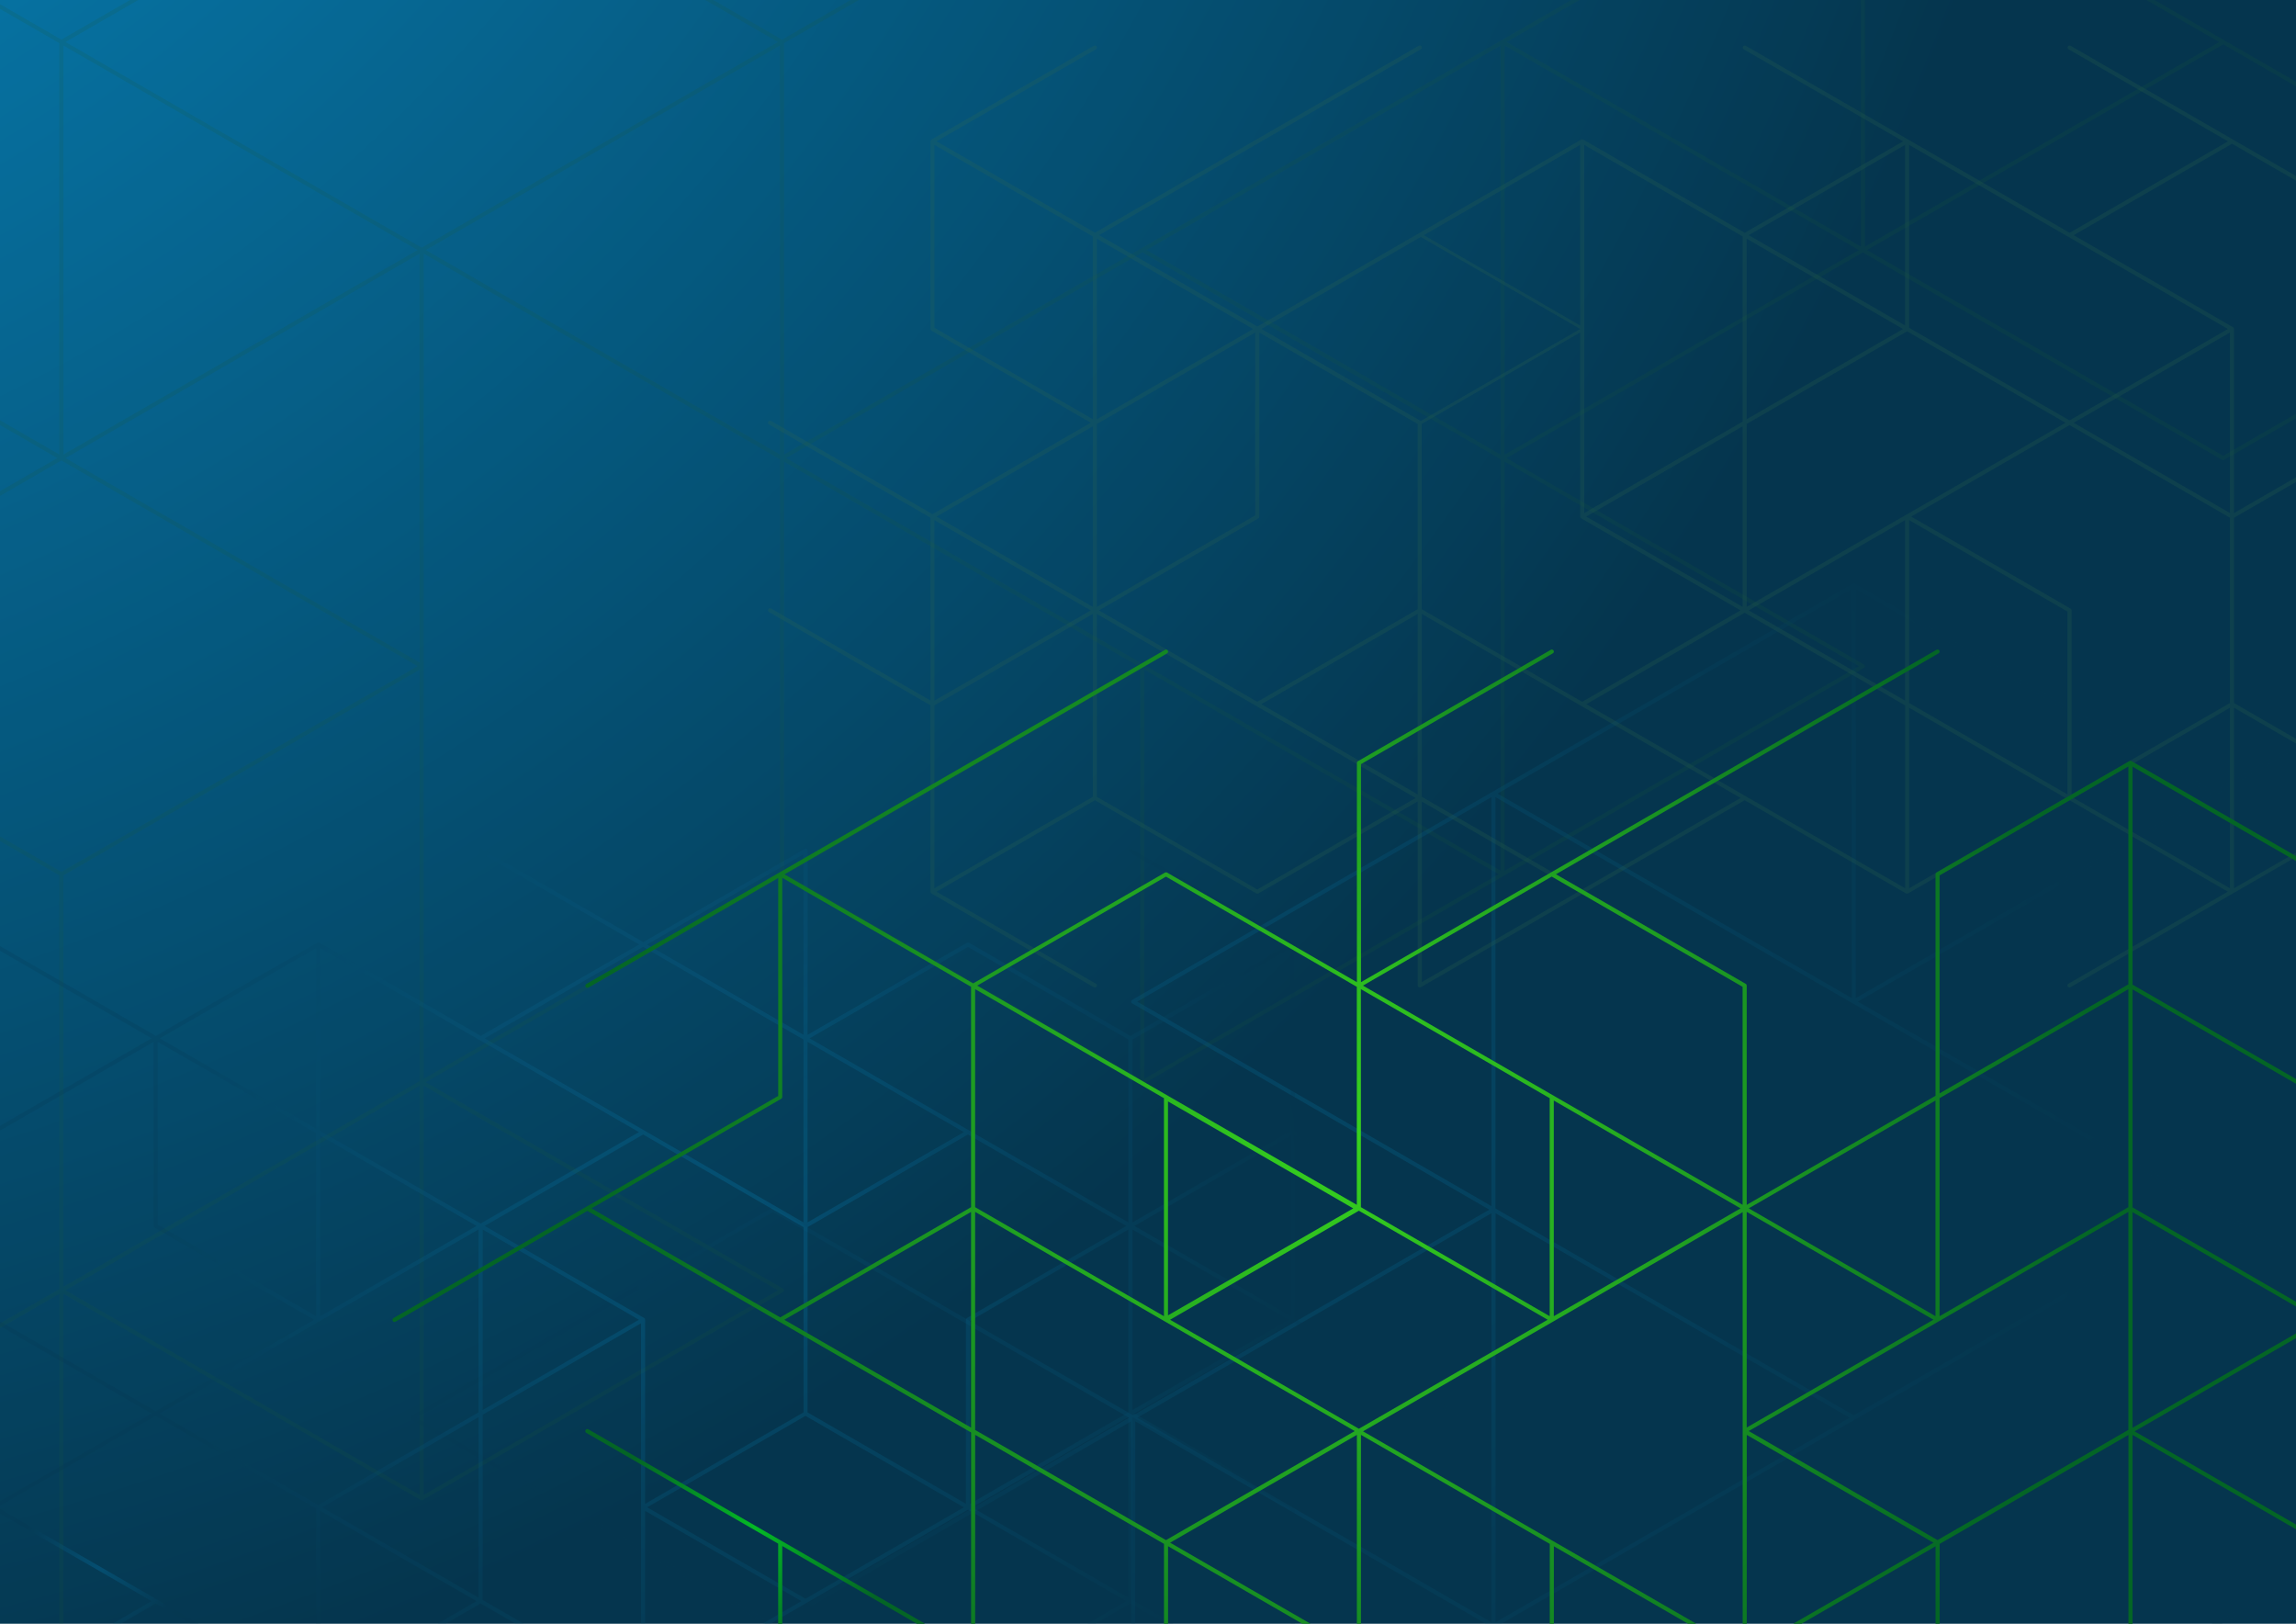 <?xml version="1.0" encoding="UTF-8"?><svg xmlns="http://www.w3.org/2000/svg" xmlns:xlink="http://www.w3.org/1999/xlink" viewBox="0 0 841.89 595.28"><defs><radialGradient id="uuid-989497b9-d395-4d5b-b4ee-93cfdc9b4887" cx="-247.53" cy="-362.34" fx="-247.53" fy="-362.34" r="1032.21" gradientUnits="userSpaceOnUse"><stop offset="0" stop-color="#05b8ff"/><stop offset="1" stop-color="#012e40"/></radialGradient><radialGradient id="uuid-6306ed7c-8b5d-42c9-ae25-2d61be5e254c" cx="496.22" cy="404.6" fx="496.22" fy="404.6" r="279.15" xlink:href="#uuid-989497b9-d395-4d5b-b4ee-93cfdc9b4887"/><radialGradient id="uuid-2dc02046-6330-4f9c-a0e2-a71cecae755e" cx="36.46" cy="574.23" fx="36.46" fy="574.23" r="29.77" xlink:href="#uuid-989497b9-d395-4d5b-b4ee-93cfdc9b4887"/><radialGradient id="uuid-f8e7ccd4-7248-45d1-8425-2260fa2f83c9" cx="267.19" cy="453.21" fx="267.19" fy="453.21" r="213.98" xlink:href="#uuid-989497b9-d395-4d5b-b4ee-93cfdc9b4887"/><radialGradient id="uuid-025e185f-e9c8-4ed0-96c7-bbd6edca7356" cx="276.88" cy="559.6" fx="276.88" fy="559.6" r="50.75" gradientUnits="userSpaceOnUse"><stop offset="0" stop-color="#00dd0a"/><stop offset="1" stop-color="#006e09"/></radialGradient><radialGradient id="uuid-b00a7da1-aae4-46ff-af98-2b01c5c12824" cx="492.89" cy="416.68" fx="492.89" fy="416.68" r="277.22" gradientUnits="userSpaceOnUse"><stop offset="0" stop-color="#45ff00"/><stop offset="1" stop-color="#006e09"/></radialGradient></defs><g isolation="isolate"><g id="uuid-b5a52c3c-acca-46a4-8246-9faaec59ed70"><rect width="841.89" height="595.28" fill="url(#uuid-989497b9-d395-4d5b-b4ee-93cfdc9b4887)" stroke-width="0"/><g id="uuid-068c1a11-e9db-4f1c-9dcd-50553eb57d26"><path id="uuid-d6e4efc8-4af5-4f1d-8871-0448a036fffa" d="m841.89,151.68l-26.68,15.41-130.62-75.41,130.62-75.41,26.68,15.41v-1.73l-26.31-15.19s0,0,0,0l-25.55-14.75h-3l26.67,15.4-129.87,74.98V0h-1.5v90.38L552.48,15.4l26.67-15.4h-3l-25.54,14.74s-.01,0-.02,0l-132.11,76.28-130.99,75.63V15.83l27.42-15.83h-3l-25.17,14.53-25.17-14.53h-3l26.67,15.4-130.61,75.41L24.01,15.4,50.68,0h-3l-25.17,14.53L0,1.53v1.73l21.76,12.56v150.82L0,154.09v1.73l21.01,12.13L0,180.08v1.73l22.51-13,130.61,75.41L22.51,319.63l-22.51-13v1.73l21.76,12.56v151.68l-21.76,12.56v1.73l21.76-12.56v120.93h1.5v-120.93l130.99,75.63s0,0,0,0c0,0,.01,0,.02,0,.11.06.22.1.35.1s.24-.04.35-.1c0,0,.02,0,.03,0,0,0,0,0,0,0l132.1-76.27s.02-.02.03-.02c.09-.06.17-.14.23-.22,0-.01.03-.02.03-.03.02-.04.02-.08.04-.12.01-.03.03-.07.03-.1.01-.06.02-.13.01-.19,0-.03,0-.06,0-.09-.01-.07-.03-.13-.06-.19,0-.02,0-.04-.02-.06,0,0-.01-.01-.02-.02-.03-.05-.08-.1-.13-.14-.03-.03-.05-.05-.09-.08-.01-.01-.02-.03-.04-.04l-130.99-75.63,130.61-75.41,131.74,76.06s0,0,0,0c.01,0,.02,0,.03.01.1.05.21.09.34.09h0s0,0,0,0c0,0,.02,0,.03,0,.11,0,.21-.03.3-.08.01,0,.03,0,.04-.01l132.11-76.27h0s0,0,0,0l132.1-76.27s0,0,0,0h0c.11-.06.18-.15.25-.25,0-.01.02-.02.03-.03.02-.03.02-.06.03-.09.02-.05.04-.09.05-.14,0-.05,0-.09,0-.14,0-.05,0-.09,0-.14,0-.05-.03-.1-.05-.14-.01-.03-.01-.06-.03-.09,0-.01-.02-.02-.03-.04,0-.01-.01-.03-.02-.04-.02-.02-.05-.04-.07-.06-.04-.04-.08-.08-.12-.11-.01,0-.02-.02-.03-.03l-130.99-75.63,130.61-75.41,131.74,76.06s0,0,0,0c.1.06.21.08.32.09.02,0,.03.01.05.01,0,0,0,0,0,0,0,0,0,0,0,0,.13,0,.26-.03.37-.1l26.31-15.19v-1.73ZM23.26,16.69l129.87,74.98L23.26,166.65V16.69Zm130.62,531.34L24.01,473.05l129.86-74.98v149.95Zm0-151.69L23.26,471.75v-150.82l130.61-75.41v150.82Zm0-153.42L24.01,167.95l129.86-74.98v149.95ZM285.99,16.7v149.95l-129.86-74.98L285.99,16.7Zm-.75,456.36l-129.87,74.98v-149.96l129.87,74.98Zm.75-152.98l-130.62,75.41v-151.26s0,0,0,0V92.97l130.62,75.41v151.69ZM550.22,16.7v149.95l-129.86-74.98,129.86-74.98Zm-262.73,152.55l129.86,74.98-129.86,74.98v-149.95Zm130.62,226.23l-129.86-74.98,129.86-74.98v149.95Zm1.5,0v-149.96l129.87,74.98-129.87,74.98Zm130.62-76.28l-130.99-75.63s0,0,0,0c0,0,0,0,0,0l-130.99-75.63,130.61-75.41,131.37,75.85v150.82Zm131.37-74.98l-129.87,74.98v-149.96l129.87,74.98Zm-129.87-77.57V16.7l129.87,74.98-129.87,74.98Z" fill="#206023" mix-blend-mode="screen" opacity=".15" stroke-width="0"/><path id="uuid-e2e98d65-35dc-4539-8966-f667b8f5c488" d="m150.6,520.05s.01.06.03.09c0,.01.02.01.03.03.06.1.14.19.25.25h0s129.67,74.87,129.67,74.87h5.64l128.55-74.22v74.22h1.5v-74.21l128.54,74.21h5.65l129.66-74.86s0,0,0,0h0s130.99-75.63,130.99-75.63v150.49h3.57l27.2-15.71v-1.73l-29.28,16.9v-149.95l29.28,16.9v-1.73l-29.28-16.91v-151.69l29.28-16.91v-1.73l-30.03,17.34-131.74-76.06s-.03,0-.04-.01c-.03-.02-.06-.03-.1-.04-.03-.01-.07-.02-.1-.03-.03,0-.06,0-.09-.01-.02,0-.03-.01-.05-.01-.02,0-.03,0-.04,0-.04,0-.07,0-.11.02-.03,0-.05.01-.08.02-.03.01-.06.02-.09.04-.02,0-.03,0-.05.02l-132.11,76.28-132.11,76.28s-.02.02-.03.03c-.04.03-.08.07-.12.1-.03.03-.07.07-.1.11,0,.01-.02.02-.03.03-.02.03-.02.06-.03.09-.02.05-.04.09-.05.14,0,.05,0,.09,0,.14,0,.05,0,.09,0,.14,0,.05.03.1.05.14.01.03.01.06.03.09,0,.01.02.02.03.03.01.02.01.03.02.05.06.08.13.15.22.2h0s0,0,0,0l130.98,75.62-130.61,75.41-131.74-76.06s-.06-.02-.09-.03c-.05-.02-.1-.04-.15-.05-.04,0-.08,0-.12,0-.06,0-.11,0-.17.01-.04,0-.07.02-.1.03-.04.01-.08.02-.12.04l-132.11,76.28s-.02.02-.03.03c-.04.03-.08.06-.11.1-.04.04-.07.07-.1.11,0,.01-.02.02-.03.03-.02.03-.02.06-.03.09-.02.05-.04.09-.05.15,0,.05,0,.09,0,.14,0,.05,0,.09,0,.14,0,.05.03.1.05.15Zm397.78,74.69v-149.95l129.86,74.98-129.86,74.98Zm262.73-152.55l-129.87-74.98,129.87-74.98v149.95Zm-130.62-226.23l129.86,74.98-129.86,74.98v-149.95Zm-1.5,0v149.96l-129.87-74.98,129.87-74.98Zm-130.62,76.28l130.99,75.62s0,0,0,0c0,0,0,0,0,0h0s0,0,0,0l130.98,75.62-130.61,75.41-131.37-75.84v-150.82Zm-131.37,74.97l129.87-74.98v149.96l-129.87-74.98Zm129.87,77.57v149.96l-129.87-74.98,129.87-74.98Zm-263.48-.43l130.62,75.41-130.61,75.41-130.62-75.41,130.61-75.41Z" fill="url(#uuid-6306ed7c-8b5d-42c9-ae25-2d61be5e254c)" mix-blend-mode="screen" opacity=".15" stroke-width="0"/><path id="uuid-52a6dd4a-4b46-4e2a-a5e6-4b1811db3b4a" d="m841.89,312.54l-22.72,13.12v-66.19l22.72,13.12v-1.73l-22.72-13.12v-67.92l22.72-13.12v-1.73l-22.72,13.12v-67.48s0-.03,0-.04c0-.04,0-.07-.02-.11,0-.03-.01-.06-.02-.08-.01-.03-.02-.06-.03-.09,0-.02,0-.03-.02-.05,0-.02-.03-.03-.04-.04-.02-.02-.04-.05-.05-.07-.02-.02-.04-.05-.06-.07-.03-.03-.06-.05-.09-.07-.01,0-.02-.02-.03-.03l-58.44-33.74,58.07-33.53,23.47,13.55v-1.73l-23.09-13.33s0,0,0,0l-59.56-34.39c-.36-.21-.82-.08-1.02.27-.21.36-.08.82.27,1.02l58.44,33.74-58.07,33.52-59.19-34.17h0s0,0,0,0l-59.57-34.39c-.36-.21-.82-.08-1.02.27-.21.36-.08.82.27,1.02l58.44,33.74-58.07,33.53-59.19-34.17s-.03,0-.05-.02c-.03-.01-.06-.03-.09-.04-.03-.01-.07-.02-.1-.03-.03,0-.06-.01-.1-.01-.02,0-.03,0-.04,0s-.03,0-.04,0c-.03,0-.07,0-.1.01-.03,0-.07.02-.1.03-.03.01-.06.02-.09.04-.01,0-.03,0-.04.01l-59.57,34.39-59.19,34.17-58.07-33.53,58.44-33.74s0,0,0,0l59.57-34.39c.36-.21.48-.67.27-1.02-.21-.36-.66-.48-1.02-.27l-59.56,34.39s0,0,0,0l-59.19,34.17-58.07-33.53,58.44-33.74c.36-.21.48-.67.27-1.02-.21-.36-.67-.48-1.02-.27l-59.57,34.39s-.02.02-.03.03c-.03.02-.05.04-.07.06-.03.03-.06.05-.08.08-.02.02-.04.05-.06.07,0,.01-.02.02-.03.03,0,.01,0,.03-.01.04-.02.03-.03.07-.04.1-.01.03-.02.06-.02.09,0,.03-.01.06-.01.09,0,.02-.01.03-.01.05v68.78s.02.07.02.11c0,.04.01.09.03.13.02.05.04.1.07.14.02.04.04.07.07.1.04.04.08.08.13.11.02.02.04.04.06.06l58.44,33.74-58.07,33.52-59.19-34.17c-.36-.21-.82-.08-1.02.27-.21.36-.08.82.27,1.02l59.19,34.17v67.05l-58.44-33.74c-.36-.21-.82-.09-1.02.27-.21.36-.08.82.27,1.02l59.19,34.17v68.35s0,.03.01.05c0,.03,0,.06.01.09,0,.03.01.06.02.1.01.04.02.07.04.1,0,.01,0,.03.01.04,0,.01.02.02.03.03.02.03.04.06.06.08.04.04.08.08.12.11.02.02.04.04.06.06h0s59.56,34.39,59.56,34.39c.12.07.25.1.37.1.26,0,.51-.13.65-.38.21-.36.08-.82-.27-1.02l-58.44-33.74,58.07-33.52,59.19,34.17s0,0,0,0c.1.06.21.08.32.09.02,0,.03.01.05.01h0s0,0,0,0c.13,0,.26-.03.37-.1l58.44-33.74v67.48s0,.03,0,.04c0,.05.02.1.03.14.01.05.03.1.05.14,0,.01,0,.03.01.04.01.02.03.03.04.04.05.08.12.14.19.19.03.02.05.04.08.05.1.05.21.09.34.09,0,0,0,0,0,0h0s0,0,0,0c.12,0,.23-.04.34-.09.01,0,.02,0,.04,0l59.19-34.17,59.19,34.18c.12.07.25.1.37.1.26,0,.51-.13.65-.38.21-.36.08-.82-.27-1.02l-58.44-33.74,58.07-33.53,59.19,34.17s0,0,0,0c0,0,.02,0,.03,0,.1.05.21.09.33.09,0,0,0,0,0,0,0,0,0,0,0,0h0s0,0,0,0h0s0,0,0,0c0,0,0,0,0,0,0,0,0,0,0,0,.12,0,.23-.04.33-.09.01,0,.02,0,.03-.01,0,0,0,0,0,0l59.19-34.17,58.07,33.52-58.44,33.74c-.36.21-.48.67-.27,1.02.14.24.39.38.65.38.13,0,.26-.03.37-.1l59.56-34.39h0s0,0,0,0c0,0,0,0,0,0l23.09-13.33v-1.73Zm-499.26-121.85l57.32,33.09-57.32,33.09v-66.18Zm58.07,101.44l-58.07,33.52v-67.05l58.07-33.52v67.05Zm0-69.65l-57.32-33.09,57.32-33.09v66.18Zm0-68.78l-58.07-33.53V53.12l58.07,33.53v67.05Zm299.34-100.57l58.44,33.74s0,0,0,0l58.44,33.74-58.07,33.52-7.61-4.39-51.21-29.57V53.12Zm117.64,68.78v66.18l-57.32-33.09,57.32-33.09Zm-119.14-68.78v66.18l-57.32-33.09,57.32-33.09Zm-58.07,34.39l57.32,33.09-57.32,33.09v-66.18Zm-59.57-34.39l58.07,33.53v67.91l-58.07,33.53v-67.48s0,0,0,0V53.12Zm58.07,103.17v66.18l-57.32-33.09,57.32-33.09Zm-59.56,33.14s0,.06.01.09c0,.03.01.06.02.09.01.04.03.07.04.1,0,.01,0,.02.01.03,0,.01.02.02.03.03.02.03.04.05.06.08.04.05.09.08.14.12.02.01.03.04.05.05h0s0,0,0,0l58.44,33.74-58.07,33.53-58.82-33.96v-67.91l58.07-33.53v67.48s0,.03,0,.05Zm-.01-136.31v66.18l-57.32-33.09,57.32-33.09Zm-177.2,34.39l57.32,33.09-57.32,33.09v-66.18Zm58.07,34.39v67.05l-58.07,33.53v-67.05l58.07-33.53Zm.75,204.18l-58.82-33.96v-67.05l58.44,33.74s0,0,0,0h0s0,0,0,0c0,0,0,0,0,0l58.44,33.74-58.07,33.53Zm58.82-34.83l-57.32-33.09,57.32-33.09v66.18Zm0-67.92l-58.82,33.96-58.07-33.52,58.44-33.74s.04-.04.06-.05c.05-.03.09-.07.13-.11.03-.03.05-.07.08-.11.02-.04.05-.08.06-.13.02-.05.02-.1.03-.15,0-.03.02-.06.02-.09v-67.48l54.17,31.27,3.9,2.25v67.92Zm1.13-69l-3.93-2.27-54.51-31.47,58.44-33.74,58.44,33.74-58.44,33.74Zm.38,205.7v-66.18l57.32,33.09-57.32,33.09Zm58.82-33.96l-58.82-33.96v-67.05l58.44,33.74s0,0,0,0h0s0,0,0,0l58.44,33.74-58.07,33.53Zm118.38-.43l-58.44-33.74-58.44-33.74,58.07-33.52,58.82,33.96v67.05Zm0-68.78l-57.32-33.09,57.32-33.09v66.18Zm.37-68.13l-58.44,33.74v-67.05l58.82-33.96,51.21,29.57,6.86,3.96-58.44,33.74Zm1.12,136.91v-66.18l57.32,33.09-57.32,33.09Zm58.07-34.39l-58.07-33.52v-67.05l58.07,33.52v67.05Zm59.57,34.39l-57.32-33.09,57.32-33.09v66.18Zm0-67.92l-58.07,33.53v-67.48s-.01-.06-.02-.09c0-.05-.01-.1-.03-.16-.01-.04-.04-.08-.06-.12-.03-.05-.05-.09-.09-.13-.03-.03-.06-.06-.1-.09-.03-.02-.05-.05-.08-.07l-58.44-33.74,58.07-33.53,58.82,33.96v67.91Z" fill="#3c773f" mix-blend-mode="screen" opacity=".2" stroke-width="0"/><g id="uuid-5af72f42-7411-4109-94d7-3fb8d7f1bc67" mix-blend-mode="screen" opacity=".2"><polygon id="uuid-380f2df9-c0a2-499d-be2e-c09560fbde2e" points="41.26 595.28 44.26 595.28 57.09 587.87 69.92 595.28 72.92 595.28 57.47 586.36 57.47 586.36 0 553.18 0 554.91 55.59 587.01 41.26 595.28" fill="url(#uuid-2dc02046-6330-4f9c-a0e2-a71cecae755e)" stroke-width="0"/><path id="uuid-96796084-a950-4612-8778-438b3cd307cf" d="m115.91,553.05v42.23h1.5v-41.36l57.32,33.09-14.32,8.27h3l12.82-7.4,12.82,7.4h3l-15.07-8.7v-67.92l58.07-33.53v67.48s0,0,0,0v42.66h1.5v-41.36l57.32,33.09-14.32,8.27h3l13.19-7.62s0,0,0,0h0s59.19-34.18,59.19-34.18l58.07,33.53-14.32,8.27h3l12.82-7.4,12.82,7.4h3l-15.07-8.7v-67.05l58.07,33.53v42.23h1.5v-42.66s-.02-.07-.02-.1c0-.05-.01-.09-.03-.14-.02-.05-.04-.09-.07-.14-.02-.04-.04-.07-.07-.11-.04-.04-.08-.07-.12-.11-.02-.02-.04-.04-.07-.06l-58.44-33.74,58.07-33.52,59.19,34.17c.12.07.25.1.37.1.26,0,.51-.13.65-.38.21-.36.08-.82-.27-1.02l-59.19-34.17v-67.05l58.44,33.74c.12.07.25.1.37.1.26,0,.51-.13.65-.38.21-.36.08-.82-.27-1.02l-59.19-34.17v-68.35s0-.03-.01-.05c0-.03,0-.06-.01-.09,0-.03-.01-.06-.02-.09-.01-.04-.03-.07-.04-.1,0-.01,0-.03-.01-.04,0-.01-.02-.02-.03-.03-.02-.03-.03-.05-.05-.07-.03-.03-.05-.06-.08-.08-.02-.02-.05-.04-.07-.06-.01,0-.02-.02-.03-.03l-59.57-34.39c-.36-.21-.82-.08-1.02.27-.21.36-.08.82.27,1.02l58.44,33.74-58.07,33.52-59.19-34.17s-.06-.02-.09-.03c-.05-.02-.1-.04-.15-.05-.04,0-.08,0-.13,0-.05,0-.1,0-.16.01-.04,0-.08.03-.12.04-.03.01-.07.02-.1.03l-58.44,33.74v-67.48s0-.03,0-.04c0-.05-.02-.1-.03-.15-.01-.05-.03-.1-.05-.14,0-.01,0-.03-.01-.04-.02-.03-.04-.04-.06-.07-.03-.04-.06-.08-.1-.12-.04-.03-.07-.05-.11-.08-.04-.03-.08-.05-.13-.06-.05-.02-.09-.02-.14-.03-.03,0-.06-.02-.1-.02-.02,0-.03,0-.05,0-.05,0-.09.02-.14.03-.05.01-.1.03-.14.05-.01,0-.03,0-.04.01l-59.19,34.17-59.19-34.18c-.36-.21-.82-.08-1.02.27-.21.36-.08.82.27,1.02l58.44,33.74-58.07,33.53-59.19-34.18s-.03,0-.04-.01c-.03-.02-.06-.03-.1-.04-.03-.01-.06-.02-.09-.03-.03,0-.06-.01-.1-.01-.02,0-.03,0-.04,0,0,0,0,0,0,0h0s-.03,0-.05,0c-.03,0-.07,0-.1.01-.03,0-.06.02-.1.03-.03.01-.06.02-.09.04-.02,0-.03,0-.05.02l-59.19,34.17L0,346.84v1.73l55.59,32.09L0,412.76v1.73l56.34-32.53v67.48s.01.05.02.08c0,.06.01.11.03.17.01.04.03.07.05.11.03.05.06.1.09.14.03.03.06.05.09.08.03.02.05.06.09.08l58.44,33.74-58.07,33.53L0,484.4v1.73l55.59,32.09L0,550.32v1.73l57.09-32.96,58.82,33.96Zm357.4-70.51l-57.32-33.09,57.32-33.09v66.18Zm-58.06-101.44l58.07-33.52v67.05l-58.07,33.53v-67.05Zm0,69.65l57.32,33.09-57.32,33.09v-66.18Zm-239.77,134.96l-57.32-33.09,57.32-33.09v66.18Zm1.5-68.78v-66.18l57.32,33.09-57.32,33.09Zm59.57,34.39v-67.48s0-.03,0-.05c0-.03,0-.06-.01-.09,0-.03-.01-.07-.03-.1-.01-.04-.02-.07-.04-.1,0-.01,0-.02-.01-.04,0-.01-.02-.02-.03-.03-.02-.03-.04-.05-.06-.08-.03-.03-.05-.06-.08-.08-.02-.02-.05-.04-.07-.05-.01,0-.02-.02-.03-.03l-58.44-33.74,58.07-33.52,58.82,33.96v67.91l-58.07,33.52Zm177.2,34.39l-57.32-33.09,57.32-33.09v66.18Zm-58.07-34.39v-67.05l58.07-33.52v67.05l-58.07,33.52Zm-.75-204.18l58.82,33.96v67.05l-58.44-33.74s0,0,0,0l-58.44-33.74,58.07-33.52Zm-58.82,34.82l57.32,33.09-57.32,33.09v-66.18Zm0,67.92l58.82-33.96,58.07,33.53-58.44,33.74s-.04.04-.06.05c-.05.03-.09.07-.13.11-.03.03-.05.07-.07.11-.02.04-.05.08-.06.13-.02.05-.02.1-.03.15,0,.03-.02.06-.02.09v67.49l-12.22-7.05-45.85-26.47v-67.91Zm-.75,69.21l45.85,26.47,12.22,7.05-58.07,33.52-58.07-33.52,58.07-33.53Zm-.75-205.91v66.18l-57.32-33.09,57.32-33.09Zm-58.82,33.96l58.82,33.96v67.05l-58.44-33.74s0,0,0,0h0s-58.44-33.74-58.44-33.74l58.07-33.53Zm-118.38.43l58.44,33.74h0s58.44,33.74,58.44,33.74l-58.07,33.52-58.82-33.96v-67.05Zm0,68.78l57.32,33.09-57.32,33.09v-66.18Zm-1.5-68.78v66.19l-57.32-33.09,57.32-33.09Zm-58.07,101.44v-67.05l58.07,33.52v67.05l-58.07-33.52Zm59.18,35.48s0,0,0,0h0s58.44-33.74,58.44-33.74v67.05l-58.82,33.96-58.07-33.53,58.44-33.74Z" fill="url(#uuid-f8e7ccd4-7248-45d1-8425-2260fa2f83c9)" stroke-width="0"/></g><g id="uuid-9c686af6-91d2-48a5-b7d5-fe27731eea82" mix-blend-mode="screen"><path id="uuid-a7b660fd-a597-4800-a1ad-5a4592de87f0" d="m215.74,524.02c-.36-.21-.82-.08-1.02.27-.21.36-.08.82.27,1.02l70.35,40.62v29.34h1.5v-28.48l49.32,28.48h3l-52.7-30.42-70.72-40.83Z" fill="url(#uuid-025e185f-e9c8-4ed0-96c7-bbd6edca7356)" stroke-width="0"/><path id="uuid-981a0345-ce1d-49dc-a584-04285656bbc5" d="m841.89,315.6v-1.73l-60.34-34.84s-.03,0-.04-.01c-.03-.01-.06-.03-.09-.04-.03-.01-.07-.02-.1-.03-.03,0-.06,0-.09-.01-.02,0-.03,0-.05,0-.02,0-.03,0-.04,0-.03,0-.07,0-.1.01-.03,0-.06.01-.09.03-.03.01-.06.02-.09.04-.01,0-.03,0-.04.01l-70.73,40.83s-.04.04-.07.06c-.04.03-.08.06-.12.1-.03.04-.05.08-.08.12-.02.04-.05.08-.06.13-.02.05-.02.1-.03.15,0,.03-.02.06-.02.09v81.23l-69.23,39.97v-80.37s-.02-.06-.02-.1c0-.05-.01-.1-.03-.14-.02-.04-.04-.08-.06-.12-.02-.04-.05-.09-.08-.12-.03-.03-.07-.06-.1-.09-.03-.02-.05-.05-.08-.07l-69.6-40.18,69.6-40.18s0,0,0,0l70.73-40.83c.36-.21.48-.67.27-1.02-.21-.36-.66-.48-1.02-.27l-70.72,40.83s0,0,0,0l-70.73,40.83-69.6,40.19v-79.93l70.35-40.62c.36-.21.48-.67.27-1.02-.21-.36-.66-.48-1.02-.27l-70.72,40.83s-.03.03-.06.05c-.05.04-.1.07-.14.12-.02.03-.04.06-.06.09-.03.05-.06.1-.08.16-.01.04-.02.08-.02.11,0,.04-.02.07-.02.12h0v80.37l-69.6-40.18s-.06-.02-.09-.03c-.05-.02-.1-.04-.15-.05-.05,0-.09-.01-.14-.01-.05,0-.09,0-.14.01-.05.01-.1.03-.15.05-.03.01-.06.01-.09.03l-70.35,40.62-69.23-39.97,69.6-40.18s0,0,0,0l70.73-40.83c.36-.21.48-.67.27-1.02-.21-.36-.66-.48-1.02-.27l-70.72,40.83s0,0,0,0l-70.73,40.83-70.73,40.83c-.36.21-.48.67-.27,1.02.14.24.39.38.65.38.13,0,.26-.03.37-.1l69.6-40.18v79.93l-70.35,40.62-70.73,40.83c-.36.21-.48.67-.27,1.02.14.24.39.38.65.38.13,0,.26-.03.37-.1l70.35-40.62,70.35,40.62s0,0,0,0l70.35,40.62v70.18h1.5v-69.31l69.23,39.97v29.34h1.5v-28.47l49.32,28.47h3l-51.57-29.77,68.48-39.53v69.31h1.5v-69.31l69.23,39.97v29.34h1.5v-28.47l49.32,28.47h3l-52.69-30.42s0,0,0,0l-69.6-40.18,69.6-40.18s0,0,0,0l69.6-40.18v80.35s0,0,0,.01v70.61h1.5v-69.31l68.48,39.54-51.57,29.77h3l49.32-28.47v28.47h1.5v-29.34l69.23-39.97v69.31h1.5v-69.31l59.97,34.62v-1.73l-59.22-34.19,59.22-34.19v-1.73l-59.97,34.62v-79.07l59.97,34.62v-1.73l-59.97-34.62v-79.93l59.97,34.62v-1.73l-59.97-34.62v-79.93l59.97,34.62Zm-625.03,127.41l69.6-40.18s.04-.04.06-.06c.04-.03.09-.07.12-.11.03-.04.05-.07.08-.11.02-.04.05-.08.06-.13.02-.05.02-.1.03-.15,0-.03.02-.06.02-.09v-80.37l69.23,39.97v80.8l-69.97,40.4-69.23-39.97Zm139.2,80.37l-68.48-39.53,68.48-39.54v79.07Zm71.47-202l69.98,40.4v79.93l-69.6-40.18s0,0,0,0l-69.6-40.18,69.23-39.97Zm68.68,121.63l-67.93,39.22v-78.43l67.93,39.22Zm-138.65-80.37l69.23,39.97v79.93l-69.23-39.97v-79.93Zm69.98,202l-69.98-40.4v-79.94l69.6,40.18s0,0,0,0l69.6,40.18-69.22,39.97Zm70.73-40.83l-69.23-39.97,69.23-39.97,69.23,39.97-69.23,39.97Zm69.97-41.27l-69.23-39.97v-79.93l69.23,39.97v79.93Zm1.5,0v-79.07l68.48,39.54-68.48,39.54Zm69.23-40.84l-69.6-40.18s0,0,0,0l-69.6-40.18,69.22-39.97,69.98,40.4v79.93Zm72.23-120.77l69.23-39.97v79.93l-69.23,39.97v-79.93Zm69.23,41.7v79.94l-69.23,39.97v-79.93l69.23-39.97Zm-70.73,40.83v79.07l-68.48-39.53,68.48-39.53Zm-69.22,40.83l68.47,39.53-68.47,39.54v-79.07Zm139.95,79.93l-69.98,40.4-69.22-39.97,69.6-40.18s0,0,0,0l69.6-40.18v79.93Z" fill="url(#uuid-b00a7da1-aae4-46ff-af98-2b01c5c12824)" stroke-width="0"/></g></g><rect width="841.89" height="595.28" fill="#104e7b" opacity=".25" stroke-width="0"/></g></g></svg>